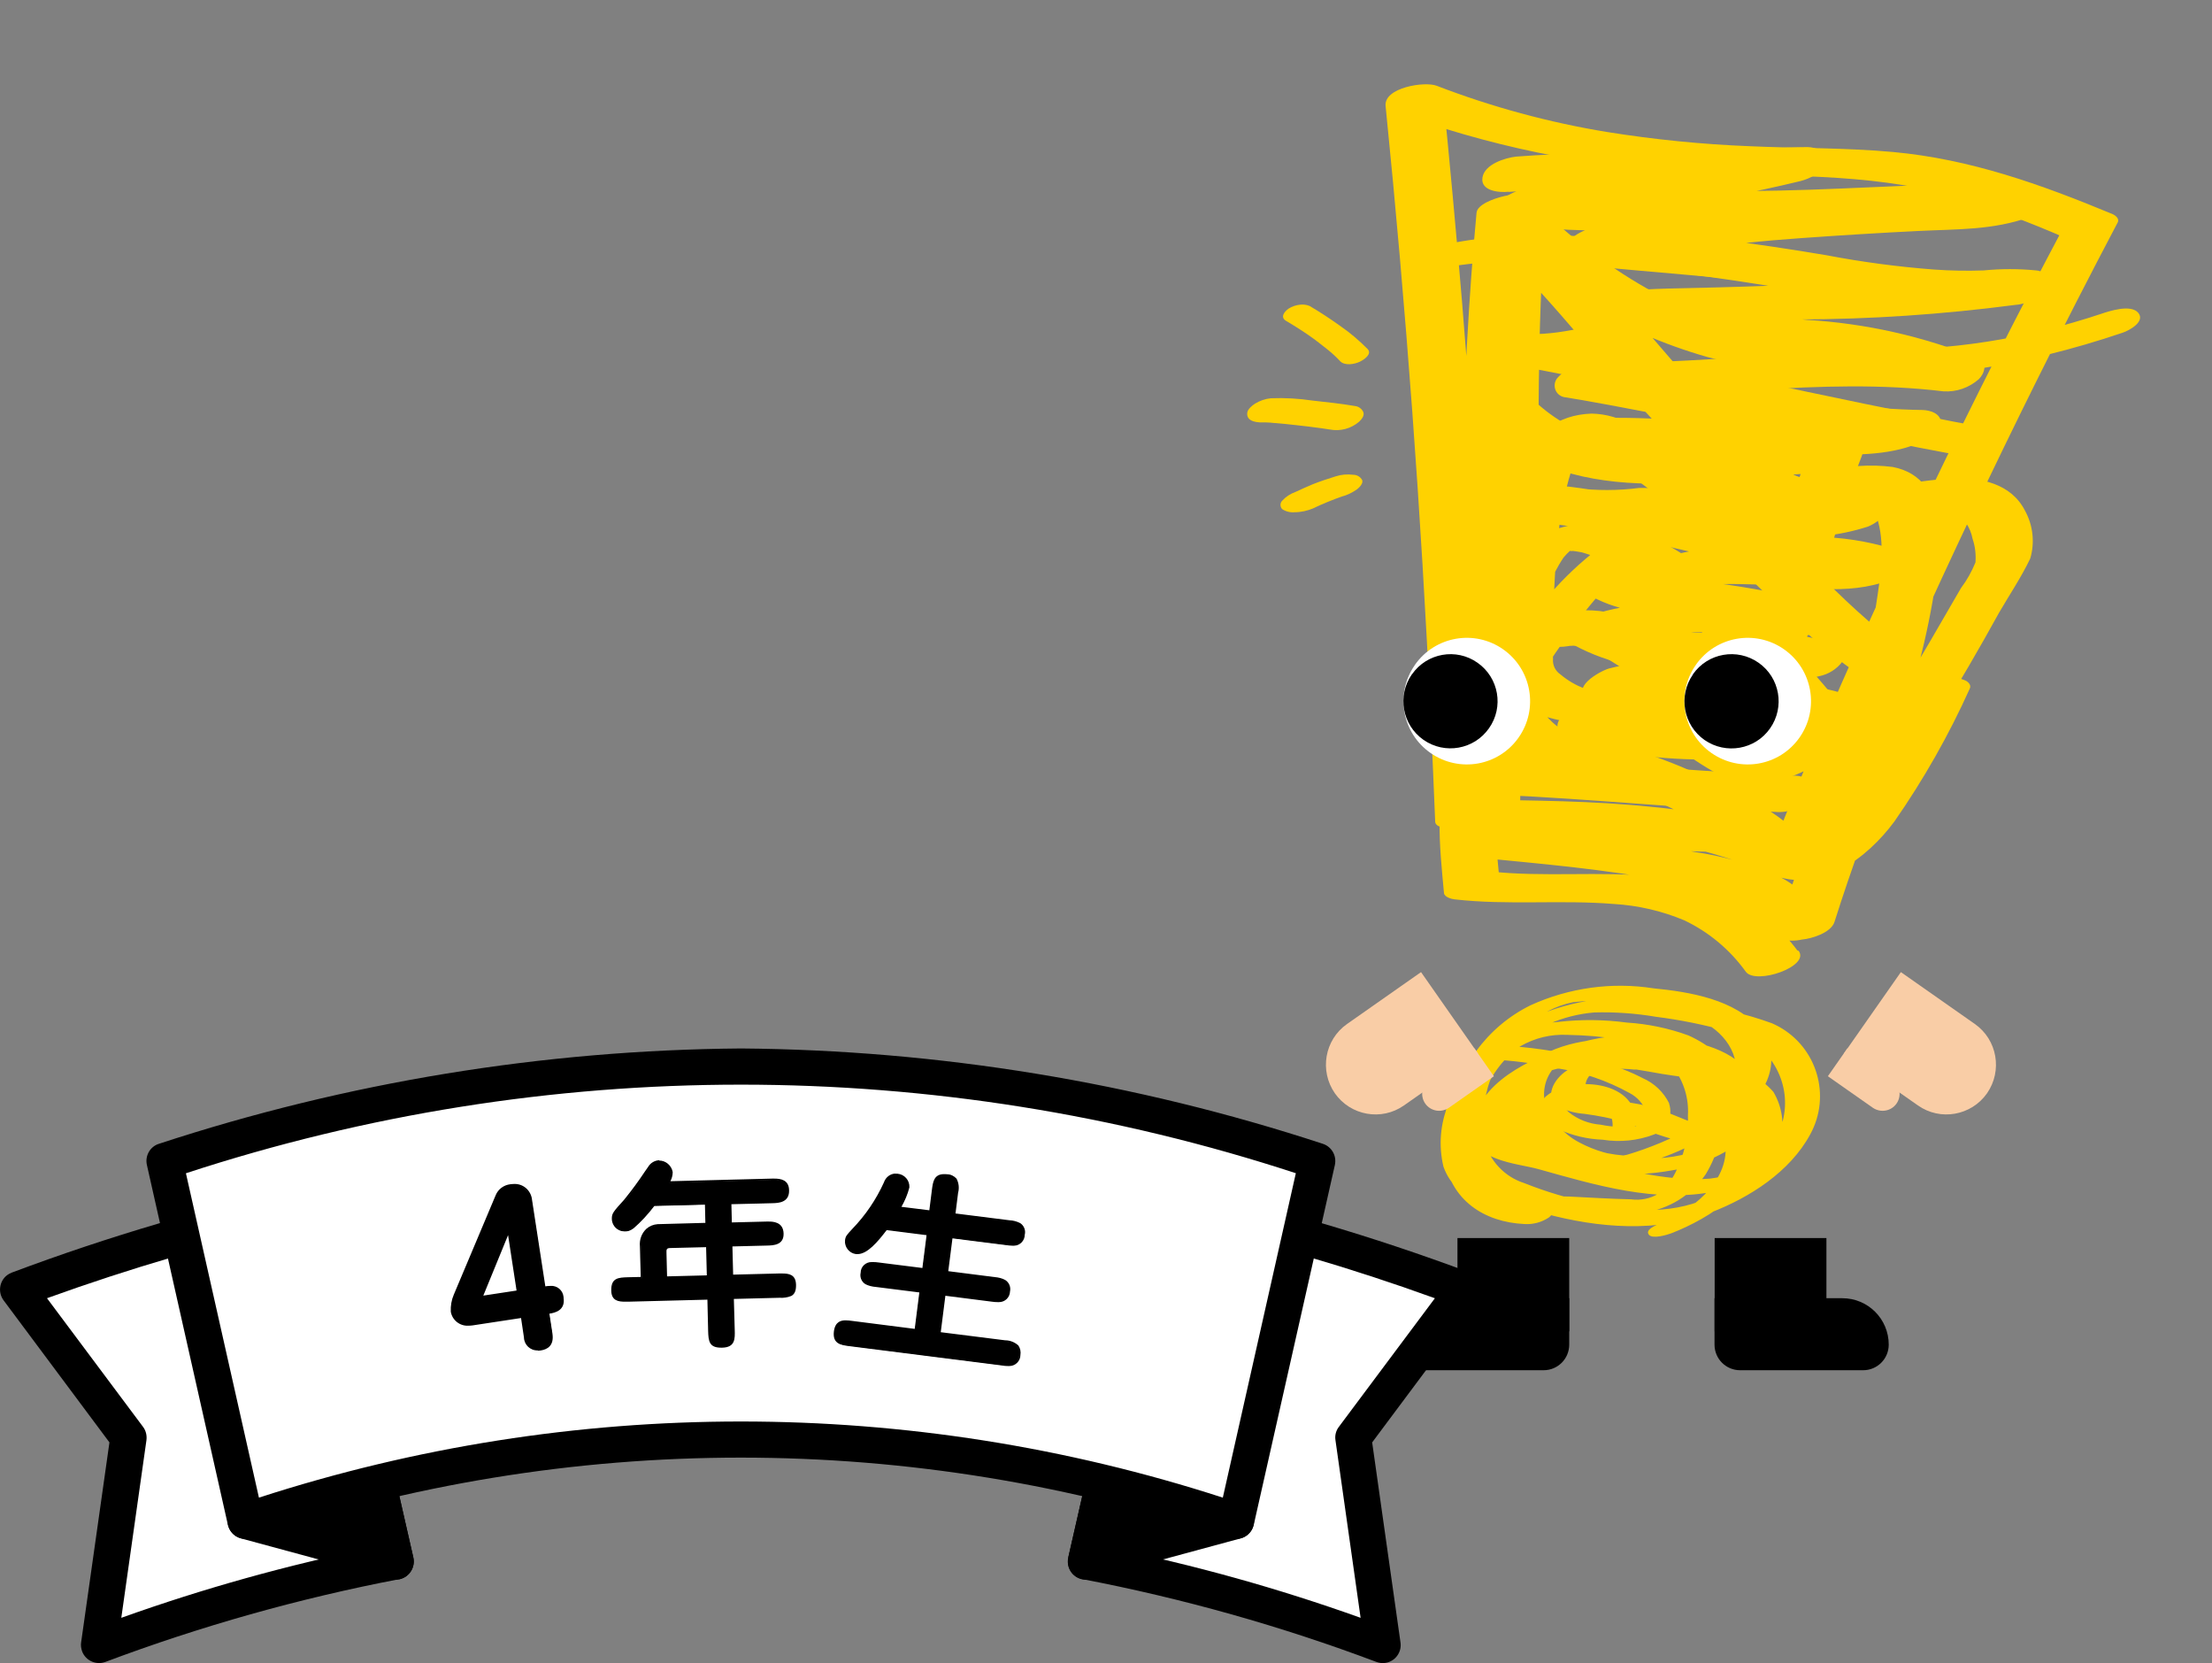 <?xml version="1.0" encoding="UTF-8"?>
<svg id="_レイヤー_2" data-name="レイヤー_2" xmlns="http://www.w3.org/2000/svg" viewBox="0 0 153 115">
  <rect x="0" y="0" width="153" height="115" fill="#808080" stroke="none"/>
  <defs>
    <style>
      .cls-1 {
        fill: none;
      }

      .cls-2 {
        fill: #f9cda6;
      }

      .cls-3 {
        fill: #ffd200;
      }

      .cls-4 {
        fill: #fff;
      }
    </style>
  </defs>
  <g id="_レイヤー_1-2" data-name="レイヤー_1">
    <g>
      <rect class="cls-1" x="0" width="153" height="115"/>
      <g>
        <g>
          <g>
            <path class="cls-3" d="M90.85,35.14c.66-.31,1.34-.59,2.03-.83l-.43.14.31-.1c.4-.1.77-.28,1.11-.52.14-.11.44-.4.35-.63-.12-.23-.36-.37-.62-.37-.41-.05-.82-.02-1.22.11-.53.17-1.07.34-1.59.55-.4.16-.79.35-1.19.53-.34.12-.65.32-.9.59-.17.16-.17.42-.02.59.25.17.56.25.87.22.44,0,.88-.1,1.29-.27h0Z"/>
            <path class="cls-3" d="M88.96,22.19c.69.41,1.37.84,2.02,1.32l.1.08s.14.1.09.06.07.06.08.07l.13.1c.16.12.31.25.47.37.3.24.58.5.84.78.32.34,1,.22,1.37.04.26-.12.87-.52.54-.87-.59-.6-1.24-1.15-1.94-1.63-.67-.48-1.36-.93-2.07-1.35-.21-.09-.45-.12-.68-.09-.28.03-.54.12-.78.27-.3.21-.6.6-.17.85h0Z"/>
            <path class="cls-3" d="M87.51,29.2c.19-.02-.5,0-.16.01h.21c.19,0,.39.02.58.04.51.04,1.02.09,1.53.15.27.03.53.06.79.09l.38.05c.09.01.32.04-.1-.01l.19.02c.35.05.7.09,1.05.15.73.14,1.48-.06,2.04-.55.16-.16.37-.4.28-.65-.1-.23-.32-.39-.56-.42-.98-.17-1.97-.27-2.95-.38-.95-.14-1.92-.2-2.89-.16-.39.04-.76.17-1.09.37-.19.12-.51.38-.54.63-.08.67.81.7,1.26.66h0Z"/>
          </g>
          <path class="cls-3" d="M104.33,13.27c3.14-.22,6.29-.24,9.43-.05,1.64.04,3.29-.02,4.93-.17,1.58-.23,3.17-.36,4.76-.41l.48-2.34c-3,.73-6.04,1.28-9.1,1.67-1.5.2-3.02.33-4.52.54-1.34.28-2.71.45-4.08.53-.96-.06-1.91.3-2.58,1-.33.32-.33.84-.02,1.16.15.15.35.24.57.25,2.86.45,5.77.59,8.66.4,2.85-.11,5.69-.14,8.54-.2,3.07-.06,6.15-.21,9.22-.34,1.4-.06,2.8-.15,4.2-.09,1.47.11,2.95.15,4.42.1l-.57-2.14c-.82.22-1.67.32-2.52.27-1.21.02-2.41.07-3.62.13-2.46.13-4.92.28-7.37.45-2.34.17-4.68.39-7.01.72-1.18.17-2.35.36-3.52.55-1,.29-2.03.44-3.07.44-1.04-.19-2.11.09-2.91.78-.39.26-.5.79-.24,1.19.15.22.39.37.66.38,2.35.53,4.82.5,7.21.8,2.52.32,5.04.7,7.54,1.12,2.51.42,4.99.88,7.53,1.06,1.24.09,2.49.14,3.73.13,1.08-.12,2.16-.16,3.24-.13l1.51-2.39c-4.63.62-9.29.94-13.96.97-2.32.06-4.64.16-6.96.22-1.15.03-2.3.05-3.45.08-.64.02-1.27.04-1.9.08-.29.01-.58.02-.86.05-.14.01-.82-.02-.34.08l-2.49,2.35c4.16.76,8.3,1.68,12.52,2.04,3.82.21,7.59,1,11.18,2.35l2.41-2.27c-8.54-1.04-17.07.61-25.62.44-.96-.06-1.91.3-2.58,1-.33.32-.33.84-.02,1.16.15.15.35.24.57.25,7.66,1.27,15.26,3.25,23.06,3.38l-.05-2.16c-.27.12-.55.2-.84.23-.46.05-.92.08-1.38.08-1.1,0-2.19-.02-3.29.06-2.65.16-5.3.17-7.95.03-2.02-.08-4.06-.21-6.08-.21-1.93,0-4.49.22-5.66,2-.24.33-.18.79.15,1.03.05.03.1.06.15.09,3.4,1.3,7.04.72,10.5,1.63,3.6.95,6.89,2.67,10.63,3.13l-.05-2.16c.35-.05.34-.06-.02-.01-.19.03-.39.04-.58.03-.39.01-.77.02-1.16.02-.79,0-1.59-.03-2.38-.09-1.69-.11-3.37-.32-5.05-.5-1.64-.22-3.29-.32-4.95-.32-1.47.19-2.95.19-4.41.01l-2.03,2.41c3.75.47,7.42,1.42,11.1,2.25,1.79.41,3.59.83,5.41,1.08,1.57.22,3.3.15,4.79.75l1.33-2.15c-1.18.24-2.4.26-3.59.06-1.4-.13-2.79-.2-4.2-.21-1.65-.04-3.3.02-4.95.19-1.54.34-3.09.55-4.66.64-.89-.04-1.77.26-2.45.84-.47.45-.56,1.05.04,1.43,1.89,1.2,4.24,1.41,6.41,1.66,2.51.29,4.98.84,7.48,1.24l2.03-2.41c-2.74-.28-5.49-.35-8.24-.21-1.27.09-2.52.34-3.78.48-1.35.12-2.69.41-3.97.86-.76.28-1.84,1.31-.79,1.96,2.36,1.27,5.04,1.82,7.71,1.6,2.38-.05,5.02-.43,7.3.46l1.33-2.15c-2.26.48-4.57.76-6.88.83-1.09.1-2.17.32-3.26.38-1.29,0-2.58.16-3.83.49-.67.21-2.75,1.38-1.33,2.15,2.55,1.37,5.64,1.1,8.44,1.1,2.86,0,6.09.26,8.62,1.68l.79-1.96c-.4.11-.82.15-1.23.12-.84.03-1.67.09-2.5.2-1.46.27-2.93.45-4.41.54-1.55-.02-3.1-.12-4.64-.3-1.47-.24-2.95-.41-4.43-.5l-.48,2.34-.33.07c.79-.11,2.5-.65,2.32-1.77-.06-.32-.19-.61-.39-.86-.86-1.21-4.83.21-3.81,1.65.06.09.09.2.08.31l2.31-1.75c-.26.04-.53.09-.78.15-.59.13-1.66.63-1.77,1.35-.1.69.71,1.01,1.28,1,1.6.1,3.19.27,4.77.53,1.83.21,3.66.28,5.5.23,1.71-.09,3.39-.47,5.1-.65,1.75-.18,3.41-.09,5.07-.81.68-.29,1.91-1.33.79-1.96-2.79-1.58-6.25-1.94-9.41-2.07-2.45-.1-5.39.49-7.64-.72l-1.33,2.15c1.03-.21,2.07-.31,3.12-.3,1.17-.11,2.33-.31,3.5-.4,2.47-.09,4.93-.42,7.34-.99.65-.13,1.23-.49,1.63-1.03.24-.33.17-.79-.16-1.04-.04-.03-.09-.06-.14-.08-2.53-.84-5.21-1.15-7.86-.9-2.48.08-4.96.18-7.14-1.17l-.79,1.96c.82-.21,1.66-.33,2.51-.36,1.13-.15,2.25-.35,3.39-.42,2.29-.07,4.58.02,6.86.27.97.07,1.91-.3,2.58-1,.33-.32.33-.84.02-1.16-.15-.15-.35-.24-.57-.25-2.55-.4-5.07-.97-7.64-1.28-1.86-.22-3.86-.32-5.49-1.35l-2.41,2.27c1.81-.05,3.61-.26,5.38-.64,1.63-.17,3.26-.23,4.9-.18,3.08.03,6.27.82,9.29-.11.65-.14,1.23-.5,1.63-1.03.24-.33.17-.79-.16-1.04-.04-.03-.09-.06-.14-.08-1.71-.58-3.49-.92-5.29-1-1.91-.26-3.8-.63-5.67-1.11-3.99-.9-7.96-1.87-12.02-2.38-.97-.08-1.92.29-2.58,1-.47.61-.24,1.23.55,1.41,1.84.27,3.71.31,5.56.1,1.81,0,3.61.14,5.4.4,1.85.2,3.7.42,5.56.49,2.09.23,4.2,0,6.19-.64.5-.21,1.26-.69,1.23-1.32-.03-.65-.76-.78-1.28-.84-3.38-.41-6.44-2.15-9.71-3.01-1.63-.38-3.29-.6-4.96-.65-1.62.01-3.23-.22-4.78-.7l.3,1.12c-.12.13-.26.23-.42.3-.34.23.14.02-.22.07.17-.02.33-.04.49-.05.1,0,.46-.02.19-.01.62-.01,1.24.03,1.86.06,2.51.09,5.02.2,7.53.25,2.32.04,4.79-.2,6.92-.19,2.25.01,4.57.04,6.66-.93.5-.23,1.26-.67,1.23-1.32-.03-.61-.76-.83-1.28-.84-7.5-.12-14.78-2.03-22.14-3.26l-2.03,2.41c8.55.17,17.09-1.47,25.62-.44.9.06,1.78-.25,2.45-.84.4-.39.64-1.15-.04-1.43-3.78-1.53-7.78-2.43-11.85-2.67-4.24-.42-8.45-1.09-12.61-2-1.04-.2-2.11.09-2.91.78-.62.6-.47,1.38.42,1.57,1.23.13,2.47.11,3.7-.07,1.09-.04,2.18-.05,3.28-.08,2.49-.06,4.99-.17,7.48-.23,5.02-.01,10.03-.35,15-1,.86-.05,1.65-.47,2.19-1.13.24-.39.11-.91-.29-1.14-.12-.07-.25-.11-.39-.12-1.21-.12-2.44-.12-3.65,0-1.14.04-2.27.02-3.41-.06-2.5-.19-4.99-.52-7.45-.99-2.53-.43-5.07-.8-7.61-1.13-1.22-.16-2.44-.34-3.66-.42-1.17-.03-2.33-.16-3.48-.37l-2.49,2.35c2.55.38,5.2-.41,7.72-.78,2.61-.39,5.22-.66,7.84-.84,2.69-.19,5.38-.36,8.08-.49,2.62-.13,5.1-.05,7.62-.95.51-.18,1.4-.8,1.22-1.47-.19-.71-1.24-.7-1.8-.66-1.28.08-2.57-.13-3.85-.16-1.41-.04-2.83.06-4.24.12-2.9.12-5.8.27-8.7.33-2.82.05-5.62.06-8.44.19-2.61.21-5.24.12-7.83-.27l-2.03,2.41c1.62-.04,3.23-.21,4.81-.52,1.6-.24,3.22-.37,4.82-.58,3.44-.44,6.85-1.07,10.22-1.89.59-.15,1.66-.62,1.77-1.35.1-.7-.71-.99-1.28-1-1.77.01-3.54.14-5.3.39-1.57.17-3.15.23-4.73.18-3.38-.2-6.76-.17-10.14.09-.77.09-2.18.53-2.32,1.45-.15.94,1.18,1.05,1.8.98h.02Z"/>
          <g>
            <path class="cls-3" d="M124.32,65.72c-2.4-3.21-5.94-4.72-9.85-5.11-3.82-.39-7.68.07-11.5-.36l.73.43c-.25-2.73-.64-5.62.18-8.29,1.05-2.94,2.54-5.7,4.4-8.21,1.61-2.48,3.63-4.66,5.99-6.45.89-.64,1.86-1.17,2.88-1.58.97-.38,1.97-.65,2.99-.81,1.74-.27,3.44-.45,5.16-.83.31-.07.62-.13.93-.2-.74.17.35-.07.57-.1.29-.05.57-.08.86-.11-.87.11.89.08.15,0,.19.02.85.18.45.04.11.04.22.07.33.11.06.02.12.05.18.08.2.09-.18-.13.02,0,.41.26.73.65.9,1.11.72,1.73.45,3.85.19,5.65-1.16,8.06-4.51,15.49-6.94,23.2l2.25-1.22c.95-.09.67.12.2-.42-.22-.26-.41-.56-.63-.82-.6-.6-1.31-1.07-2.09-1.39-1.73-.74-3.54-1.25-5.4-1.52-4.25-.8-8.49-1.14-12.79-1.56l.73.43c-.32-5.07.67-10.19.98-15.24.33-5.39.18-10.79.25-16.18.04-3.58.16-7.16.42-10.73l-3.77,1.01c4.62,4.33,8.3,9.53,12.79,13.98,1.76,1.87,3.85,3.4,6.17,4.51,2,.83,4.19,1.07,6.32.69.92-.14,1.83-.35,2.75-.52.44-.08.89-.16,1.33-.22.22-.03.44-.06.65-.08-.4.04.28,0,.39-.01s.21,0,.31,0c.26,0-.24-.02.02,0,.19.02.38.04.57.07.25.05.5.13.73.25.69.44,1.17,1.14,1.32,1.94.18.52.24,1.08.2,1.63-.26.63-.59,1.23-1,1.77-.69,1.19-1.38,2.38-2.07,3.57-1.47,2.51-2.96,5.01-4.49,7.48-1.14,1.84-2.28,3.7-3.58,5.42-.37.51-.77.99-1.22,1.43-.15.14-.31.27-.48.39.04-.38,1.39-.2,1.62-.3-.12.06-.42-.29-.58-.45-.28-.28-.54-.6-.81-.89-.92-.82-1.96-1.51-3.08-2.03-1.51-.84-3.06-1.59-4.66-2.26-1.67-.69-3.38-1.27-5.12-1.73-1.1-.29-2.52-.35-3.45-1.06-.49-.38-.9-.83-1.23-1.35-.29-.73-.37-1.53-.23-2.3.02-1.21.12-2.41.3-3.61.15-1.58.7-3.1,1.59-4.42.1-.12.21-.24.32-.36-.21.22.03,0,.11-.09.05-.04.11-.08.16-.12-.17.13-.2.04-.12.08.04.02.64-.27.02-.02.42-.16-.5.13-.07.02s-.52.08-.07.02c.37-.05-.38-.08-.02,0,.17.04.51.03.11-.01.27.03.54.07.81.12.25.05,0,0-.04-.01.07.02.14.04.21.06.18.06.35.11.53.17.62.23,1.22.51,1.8.83,2.65,1.61,5.07,3.59,7.18,5.86,1.75,1.76,3.39,3.61,4.93,5.55.17.21.33.42.49.64l.03-.69c-.41.54-.88,1.04-1.4,1.48-.5.43-.09-.02-.04.07l.15-.02-.19.03c-.02-.07.35.04.09-.02-.82-.19-1.59-.54-2.26-1.05-.73-.52-1.4-1.11-2.18-1.55-1.12-.61-2.36-.98-3.63-1.1-2.47-.3-5.1-.09-7.13-1.8-.36-.24-.56-.65-.52-1.08-.02-.38,0-.77,0-1.16,0-.83.01-1.67.04-2.5.04-1.42.12-2.84.27-4.26.14-2.02.56-4.02,1.23-5.93.19-.54.48-1.05.86-1.48.2-.24-.13.05.05-.05.21-.11-.36.18,0,0-.21.11-.43.2-.65.26.02,0-.58.11-.29.06.05,0-.48.04-.29.03s-.42.01-.14,0c.1,0-.19-.11.08.04.21.12.45.2.67.3.61.28,1.21.59,1.79.93,1.13.66,2.22,1.4,3.26,2.2,2.07,1.62,4.05,3.36,5.93,5.21,3.72,3.57,7.53,7.83,12.53,9.54l-.37-.58c-1.26,2.73-2.71,5.36-4.35,7.88-.51.77-1.08,1.5-1.7,2.18-.16.19-.34.36-.54.5-.11.09-.22.17-.33.25.12-.09.21-.09-.08.04-.24.11.46-.19.06-.03-.25.09.57-.16.14-.05.64-.16.46-.09.31-.07-.27.04.3-.02.28-.02-.4.02.11.02.01,0-.13-.01-.4-.11.01.02-.09-.02-.18-.05-.27-.08-.51-.23-1.03-.45-1.55-.66-3.27-1.25-6.69-2.03-10.18-2.34-4.04-.42-8.1-.43-12.15-.5l1.16.45c-.51-11.63-1.12-23.24-2.08-34.84-.41-4.89-.86-9.77-1.35-14.65l-3.53,1.39c6.59,2.45,13.52,3.89,20.54,4.25,6.11.39,12.33-.02,18.28,1.67,2.7.83,5.34,1.81,7.92,2.95l-.37-.58c-6.2,11.69-11.98,23.64-17.19,35.81-.9,2.11-1.79,4.23-2.6,6.38l2.74-1.26c-7.52.38-14.98-.54-22.47-1.04l.73.43c.2-4.54.54-9.08.77-13.62.29-5.9.37-11.81.67-17.71.18-3.6.43-7.19.76-10.77l-3.77,1.01c4.34,4.51,9.8,7.8,15.81,9.52,5.95,1.58,12.16,1.89,18.23.91,3.57-.55,7.09-1.42,10.51-2.58.46-.15,1.6-.77,1.09-1.38s-2-.12-2.56.07c-10.28,3.42-21.77,3.63-31.44-1.76-2.95-1.68-5.65-3.78-8-6.23-.44-.45-1.54-.24-2.05-.1-.47.12-1.67.51-1.72,1.11-1.1,11.74-1.1,23.54-1.82,35.3-.15,2.43-.3,4.86-.41,7.29-.01.27.58.42.73.43,7.77.52,15.53,1.48,23.33,1.09.82-.04,2.39-.34,2.74-1.26,1.65-4.39,3.57-8.69,5.5-12.96,2.77-6.14,5.66-12.23,8.66-18.26,1.83-3.68,3.7-7.33,5.62-10.97.14-.27-.18-.5-.37-.58-4.94-2.05-9.82-3.8-15.18-4.29-3.3-.3-6.62-.25-9.92-.4-3.3-.13-6.58-.46-9.84-.98-4.03-.66-7.98-1.73-11.8-3.2-.82-.32-3.66.12-3.53,1.4,1.42,14.06,2.46,28.15,3.12,42.27.11,2.41.21,4.81.31,7.22.02.44.9.45,1.16.45,3.82.06,7.65.07,11.45.47,3.66.39,7.25,1.3,10.64,2.72,3.34,1.38,6.61-1.08,8.51-3.65,2.02-2.9,3.77-5.98,5.22-9.2.13-.26-.16-.51-.37-.58-4.96-1.7-8.71-6.08-12.4-9.6-2.12-2.09-4.39-4.02-6.8-5.76-1.19-.83-2.44-1.58-3.73-2.24-.87-.52-1.85-.81-2.86-.83-4.81.17-5.75,5.18-6.21,9.03-.18,1.53-.28,3.06-.33,4.6-.03.87-.05,1.73-.06,2.59,0,.78-.28,2.19.25,2.79,2.04,2.32,5.33,2.43,8.16,2.68,1.43.04,2.83.48,4.02,1.29.89.73,1.85,1.37,2.86,1.92,3.38,1.64,7.23-.16,9.34-2.95.19-.19.2-.49.03-.69-1.33-1.77-2.77-3.45-4.31-5.04-2.26-2.52-4.82-4.74-7.64-6.62-2.93-1.84-6.31-2.83-9.59-1.18-3.64,1.83-4.1,6.4-4.23,10.02-.03.68-.03,1.37-.02,2.05.12.84.56,1.61,1.22,2.15.87.82,1.98,1.36,3.17,1.52,3.63.83,7.13,2.14,10.4,3.92,1.23.55,2.37,1.3,3.36,2.21.47.64,1.09,1.16,1.8,1.53,1.53.39,3.16.06,4.43-.89,1.05-.78,1.96-1.74,2.69-2.84,3.18-4.62,6.13-9.39,8.83-14.3.72-1.24,1.55-2.47,2.17-3.77.33-1.11.19-2.31-.37-3.32-.96-1.87-3.06-2.29-5.01-2.24-2.07.18-4.14.49-6.17.93-.2.03-.39.05-.59.08-.35.04,0,0,.07,0l-.34.02h-.26c-.28,0,.54.08-.08,0-.33-.05-.66-.08-.97-.16-1.12-.29-2.19-.77-3.16-1.42-2.38-1.67-4.54-3.64-6.4-5.88-2.25-2.51-4.39-5.13-6.66-7.63-1.19-1.3-2.42-2.57-3.7-3.78-.47-.44-1.51-.24-2.05-.1-.46.12-1.68.51-1.72,1.11-.44,6.04-.46,12.1-.47,18.16,0,2.64,0,5.28-.14,7.91-.15,2.89-.45,5.78-.72,8.66-.31,2.62-.42,5.26-.33,7.9.02.28.55.41.73.43,4.44.44,8.82.79,13.21,1.65,1.84.24,3.62.85,5.22,1.8.54.49,1.04,1.03,1.48,1.61.74.6,1.71.83,2.64.62.68-.06,2.01-.47,2.25-1.22,2.33-7.38,5.44-14.48,6.78-22.15.53-3.06,1.44-8.51-2.76-9.31-1.57-.2-3.16-.08-4.68.33-.4.08-.79.17-1.19.26l-.52.11c-.68.15.31-.05-.2.04-.75.14-1.5.24-2.26.32-6.15.64-11.78,3.76-15.59,8.63-1.29,1.62-2.45,3.32-3.48,5.11-.98,1.57-1.83,3.21-2.56,4.91-1.25,3.11-.85,6.51-.55,9.76.03.28.54.41.73.43,3.67.42,7.35.02,11.02.32,1.68.1,3.32.48,4.87,1.13,1.7.81,3.16,2.03,4.26,3.56.69.92,4.46-.37,3.65-1.45h0Z"/>
            <path class="cls-3" d="M124.24,53.64c-6.35-.22-12.67-.9-19.02-1.17l1.24,1.05c.91-3.41.48-7.18.26-10.65-.42-4.83-.55-9.68-.4-14.53l-3.77,1.01c6.68,6.29,16.01,3.52,24.16,3.32l-1.61-1.36c-1.3,3.36-2.41,6.79-3.32,10.28-.76,2.84-1.43,5.72-2.31,8.53l3.13-1.38c-2.66-.92-4.82-2.81-7.08-4.41s-4.58-2.52-7.38-1.97c-.68.13-1.86.81-1.65,1.66.22.91,1.63.74,2.26.61-.22.04-.21.05.03.02-.19,0-.17,0,.05,0,.16,0,.31.01.46.06.44.11.86.27,1.25.48,1,.55,1.95,1.17,2.84,1.87,2.08,1.68,4.4,3.04,6.88,4.03,1.24.36,2.56-.22,3.13-1.38,1.89-6.04,3.05-12.26,5.38-18.16.45-1.14-.73-1.38-1.62-1.36-6.88.17-15.34,2.87-21.01-2.46-.6-.46-1.39-.58-2.11-.33-.57.16-1.62.63-1.66,1.34-.16,4.87-.03,9.74.38,14.59.23,3.46.67,7.2-.24,10.59-.18.69.74,1.02,1.24,1.05,6.35.27,12.67.95,19.02,1.17.99.1,1.97-.33,2.56-1.13.43-.81-.37-1.34-1.12-1.37h0Z"/>
            <path class="cls-3" d="M99.38,18.6c2.82-.55,5.7-.68,8.55-.39,3.39.33,6.77.62,10.16.92s6.74.77,10.11,1.26c1.56.23,3.11.39,4.66.66,1.62.34,3.3.29,4.89-.16l-.9-1.36c-.88.14-1.79.07-2.64-.2-1.42-.18-2.85-.21-4.28-.1-2.95.29-5.88.79-8.76,1.49-2.82.57-5.71.74-8.54,1.27-2.59.48-5.19,1.39-7.86,1.03-.95-.1-1.91.15-2.68.72-.6.49-.47.94.29,1.08,10.83,1.92,21.52,4.49,32.33,6.51.95.11,1.91-.14,2.68-.72.61-.49.46-.94-.29-1.08-10.81-2.02-21.5-4.59-32.33-6.51l-2.39,1.8c3.05.41,6.02-.33,8.98-.96,3.03-.65,6.16-.79,9.2-1.39,3-.77,6.07-1.25,9.16-1.44,1.3.06,2.59.19,3.88.4,1.58.15,3.18-.08,4.66-.68.38-.15,1.45-.63,1.14-1.2s-1.61-.29-2.04-.16c-1.13.36-2.62-.25-3.76-.4-1.57-.2-3.13-.39-4.69-.63-3.37-.53-6.74-.86-10.14-1.15-3.29-.28-6.57-.66-9.86-.89-2.98-.21-5.97-.02-8.9.57-.6.12-2.03.4-2.19,1.16s1.19.66,1.57.58h0Z"/>
          </g>
          <g>
            <path class="cls-3" d="M106.94,83.53c-2.34.01-4.33-1.7-4.67-4.02-.5-2.55.33-5.19,2.22-6.98,1.59-1.46,3.63-2.34,5.78-2.52,1.43-.04,2.86.06,4.27.3,1.66.21,3.3.54,4.92.99,1.47.33,2.73,1.29,3.43,2.63.57,1.09.73,2.34.43,3.54-.62,2.33-2.69,4.09-4.75,5.16-2.64,1.37-5.58,1.2-8.42.58-1.61-.32-3.19-.79-4.72-1.4-1.35-.43-2.38-1.52-2.75-2.89-.46-2.94.62-5.92,2.87-7.88.89-.89,2.03-1.49,3.26-1.74.85-.1,1.71-.12,2.57-.07,2.31-.03,4.6.51,6.66,1.56,1.7,1.01,2.66,2.9,1.6,4.75-.98,1.71-3.05,2.75-4.8,3.49-.75.31-1.52.59-2.3.82-.11.03-.49.08-.16.05.21-.02-.03,0-.08,0-.37-.03-.74-.08-1.1-.15-1.85-.33-3.57-1.13-5.02-2.33-.56-.41-.87-1.07-.84-1.76.16-.86,1.14-1.4,1.9-1.63,2.45-.76,5.26-.2,7.72.23,1.84.32,4.76.38,5.61,2.42.57,1.37.36,3.51-.95,4.4-.1.07-.2.13-.31.18.03-.01-.33.11-.2.08-.27.08-.56.13-.84.16-.83.07-1.66.06-2.48-.04-3.08-.3-5.99-1.32-8.99-2-.84-.07-1.64-.42-2.26-.99-.69-.87-.02-2.27.55-3.02,1.5-1.59,3.51-2.6,5.67-2.86,1.62-.12,3.24.06,4.79.53,1.53.44,3.53,1.34,3.49,3.23-.01.54-.18,1.07-.47,1.53-.08.1-.16.19-.25.28,0,0,.4-.14.4-.12-.26-.02-.51-.07-.76-.13-1.26-.34-2.41-.98-3.66-1.34s-2.55-.4-3.8-.74c-.37-.1-.81-.25-.84-.7,0-.41.22-.79.58-.98.91-.24,1.86-.3,2.79-.19,1.41-.04,2.82.11,4.18.47,1.24.35,3.21.83,2.7,2.54-.56,1.36-1.72,2.39-3.15,2.79-1.32.36-2.71.43-4.06.23-1.21-.08-2.39-.42-3.46-.99-1.15-.6-2.01-1.63-2.4-2.86-.19-1.1.29-2.2,1.22-2.81,1.34-.84,3.46-.52,4.96-.42.99-.04,1.97.29,2.73.93.71.94,1.07,2.1,1,3.27.06,1.37-.24,2.73-.86,3.96-.29.58-.7,1.09-1.21,1.49-.56.33-1.22.46-1.87.37-1.41-.03-2.84-.12-4.25-.19-1.53,0-3.05-.26-4.51-.75-2.6-1.03-2.25-4.32-1.36-6.45.49-1.29,1.35-2.41,2.48-3.2.99-.57,2.11-.84,3.25-.78,1.2.02,2.4.12,3.58.3,1.2.1,2.37.45,3.44,1.01,2.23,1.37,3.67,3.71,3.91,6.32.21,2.59-2.45,4.61-4.6,5.45-.23.09-.98.39-.7.74.26.32,1.28,0,1.55-.1,2.65-1.03,6.21-3.24,6.16-6.49-.19-3.13-2.11-5.9-4.97-7.19-1.37-.5-2.81-.8-4.26-.89-1.56-.21-3.15-.23-4.72-.05-3.41.27-6.36,2.46-7.61,5.64-.58,1.38-.71,2.91-.36,4.37.46,1.32,1.6,2.3,2.97,2.55,1.8.44,3.65.65,5.51.63,1.79.18,3.59.18,5.37,0,1.74-.24,3.29-1.2,4.29-2.65.82-1.35,1.23-2.9,1.18-4.48.12-1.39-.34-2.76-1.26-3.8-1.03-.73-2.28-1.09-3.54-1.04-2.57-.15-5.32-.18-7.65,1.06-1.22.56-2.08,1.69-2.3,3.01-.17,1.46.94,2.73,2.03,3.54,2.47,1.85,6.34,1.97,9.25,1.43,1.8-.28,3.49-1.02,4.93-2.14,1.06-.89,2.51-2.6,1.38-3.98-.59-.56-1.32-.94-2.12-1.1-.9-.3-1.82-.52-2.76-.66-1.43-.15-2.88-.18-4.32-.08-1.53-.03-3.04.33-4.4,1.05-.91.57-1.72,1.94-.47,2.6.53.23,1.09.37,1.66.41.97.13,1.93.32,2.88.59,1.39.6,2.82,1.08,4.28,1.45,1.45.26,2.94-.21,3.99-1.26.75-.92.92-2.19.43-3.27-1.05-1.98-3.88-2.53-5.89-2.81-2.27-.33-4.58-.13-6.75.6-2.56.84-6.45,2.54-6.66,5.72-.14,2.23,3,2.38,4.53,2.8,3.9,1.09,8.16,2.38,12.23,1.54,1.92-.4,4.05-1.36,4.51-3.47.31-1.16.13-2.39-.48-3.41-.87-.99-2.08-1.62-3.39-1.78-2.95-.72-5.98-1.05-9.02-.99-1.76.05-3.49.47-5.08,1.23-.91.47-2.09,1.24-2.2,2.37-.2,2.02,2.82,3.27,4.3,3.84,1.9.84,4.02.98,6.02.42,2.57-.71,4.98-1.9,7.1-3.52,1.8-1.48,3-3.83,1.33-5.91-1.66-2.06-4.9-2.58-7.36-2.82-2.88-.45-5.83-.04-8.49,1.17-3.03,1.49-5.14,4.39-5.61,7.74-.19,1.73.06,3.48,1.49,4.62,1.54,1.01,3.26,1.7,5.07,2.04,3.75,1.01,7.83,1.35,11.52-.07,2.68-1.03,5.47-2.81,6.87-5.4,1.46-2.66.48-6-2.19-7.46-.15-.08-.3-.15-.45-.22-1.84-.67-3.75-1.11-5.69-1.32-1.77-.32-3.57-.46-5.37-.42-3.05.17-5.99,1.24-8.43,3.09-2.47,1.86-3.7,4.95-3.19,8,.47,2.88,2.76,4.4,5.55,4.53.6.04,1.19-.12,1.69-.45.34-.26.35-.57-.16-.59l-.02-.02Z"/>
            <path class="cls-3" d="M103.76,73.3c1.33.09,2.65.28,3.94.57,1.76.27,3.45.85,5.01,1.71.54.28.95.75,1.17,1.31.09.25.07.53-.05.77-.09.15-.25.18-.47.21-.88.11-1.78.08-2.65-.1-.81-.06-1.58-.36-2.21-.87-.17-.16-.52-.53-.29-.77.24-.26,1.01-.2,1.37-.16,1.07.12,2.03.78,1.96,1.95-.04.68,1.57.38,1.6-.19.17-2.93-4.1-3.36-5.99-2.09-1.23.83-.29,1.94.68,2.46.95.43,1.97.67,3.02.71,1.19.19,2.42.07,3.55-.36.88-.3,1.34-1.25,1.05-2.13,0,0,0-.02,0-.03-.38-.77-1.02-1.38-1.81-1.73-.97-.5-2-.89-3.07-1.16-2.02-.57-4.09-.93-6.19-1.07-.4-.04-.8.13-1.05.45-.18.33.16.49.44.5h0Z"/>
          </g>
          <g>
            <g>
              <path class="cls-4" d="M97.87,45.97c1.39-1.98,4.12-2.46,6.1-1.07,1.98,1.39,2.46,4.12,1.07,6.1-1.39,1.98-4.11,2.45-6.09,1.07-1.98-1.38-2.47-4.1-1.09-6.08,0,0,0-.01.01-.02Z"/>
              <path d="M97.67,46.62c1.03-1.47,3.06-1.83,4.53-.79,1.47,1.03,1.83,3.06.79,4.53-1.03,1.47-3.06,1.83-4.53.8-1.47-1.03-1.83-3.05-.81-4.52,0,0,0,0,.01-.01Z"/>
            </g>
            <g>
              <path class="cls-4" d="M117.3,45.97c1.39-1.98,4.12-2.46,6.1-1.07,1.98,1.39,2.46,4.12,1.07,6.1-1.39,1.98-4.11,2.45-6.09,1.07-1.98-1.38-2.47-4.1-1.09-6.08,0,0,0-.01.01-.02Z"/>
              <path d="M117.1,46.62c1.03-1.47,3.06-1.83,4.54-.79,1.47,1.03,1.83,3.06.79,4.54-1.03,1.47-3.06,1.82-4.53.8-1.47-1.03-1.83-3.05-.81-4.52,0,0,0,0,.01-.01Z"/>
            </g>
          </g>
          <g>
            <rect x="100.81" y="85.61" width="7.73" height="6.45"/>
            <path d="M99.7,89.77h8.84v3.21c0,.98-.79,1.77-1.77,1.77h-8.52c-.98,0-1.77-.79-1.77-1.77h0c0-1.78,1.44-3.21,3.21-3.21h0Z"/>
          </g>
          <g>
            <rect x="118.6" y="85.61" width="7.73" height="6.45"/>
            <path d="M128.88,94.75h-8.52c-.98,0-1.77-.79-1.77-1.77,0,0,0,0,0,0v-3.21h8.84c1.78,0,3.21,1.44,3.21,3.21h0c0,.98-.79,1.77-1.77,1.77Z"/>
          </g>
          <g>
            <path class="cls-2" d="M137.44,75.6h0c-1.09,1.55-3.23,1.93-4.78.84l-5.12-3.59,3.94-5.63,5.12,3.59c1.55,1.09,1.92,3.23.84,4.79"/>
            <path class="cls-2" d="M131.18,76.31h0c-.37.53-1.1.66-1.64.29l-3.11-2.18,1.35-1.93,3.11,2.18c.53.37.66,1.11.29,1.64"/>
          </g>
          <g>
            <path class="cls-2" d="M92.33,75.6h0c1.09,1.55,3.23,1.93,4.78.84l5.12-3.59-3.94-5.63-5.12,3.59c-1.55,1.09-1.92,3.23-.84,4.79"/>
            <path class="cls-2" d="M98.58,76.31h0c.37.53,1.1.66,1.64.29l3.11-2.18-1.35-1.93-3.11,2.18c-.53.37-.66,1.11-.29,1.64"/>
          </g>
        </g>
        <g>
          <path class="cls-4" d="M1.25,89.17l7.64,10.23-2.04,14.35c6.66-2.5,13.52-4.44,20.51-5.77l-5.66-24.83c-6.96,1.51-13.79,3.53-20.46,6.02Z"/>
          <path d="M21.71,81.9c.58,0,1.09.4,1.22.97l5.66,24.83c.15.67-.27,1.34-.94,1.5-.02,0-.03,0-.05,0-6.92,1.33-13.71,3.24-20.31,5.72-.65.24-1.37-.09-1.61-.73-.07-.2-.1-.41-.07-.61l1.96-13.84L.25,89.92c-.41-.55-.3-1.34.25-1.75.1-.07.2-.13.31-.17,6.72-2.52,13.62-4.55,20.63-6.07.09-.02.18-.03.26-.03ZM25.86,107l-5.1-22.36c-5.94,1.35-11.78,3.06-17.51,5.13l6.64,8.89c.2.26.28.6.24.92l-1.74,12.29c5.7-2.04,11.55-3.67,17.48-4.87h0Z"/>
          <path d="M21.71,83.14l5.66,24.83-10.38-2.81,4.72-22.02Z"/>
          <path d="M21.71,81.9c.58,0,1.09.4,1.22.97l5.66,24.83c.15.67-.27,1.34-.94,1.5-.2.05-.41.04-.6-.01l-10.38-2.81c-.64-.17-1.04-.82-.9-1.47l4.71-22.02c.12-.57.63-.98,1.21-.99h.01ZM25.69,106.22l-3.94-17.29-3.28,15.33,7.22,1.96Z"/>
          <path class="cls-4" d="M101.25,89.17l-7.64,10.23,2.04,14.35c-6.66-2.5-13.52-4.44-20.51-5.77l5.66-24.83c6.96,1.51,13.79,3.53,20.46,6.02Z"/>
          <path d="M80.79,81.9c.09,0,.18,0,.26.03,7.01,1.53,13.91,3.56,20.63,6.07.65.24.98.96.73,1.61-.04.11-.1.22-.17.31l-7.33,9.82,1.96,13.84c.1.68-.38,1.32-1.06,1.41-.21.03-.42,0-.61-.07-6.59-2.48-13.39-4.39-20.31-5.72-.68-.13-1.13-.78-1-1.46,0-.02,0-.03,0-.05l5.66-24.83c.13-.57.64-.97,1.22-.97ZM99.24,89.77c-5.72-2.07-11.57-3.79-17.51-5.13l-5.1,22.36c5.94,1.2,11.78,2.83,17.48,4.87l-1.74-12.29c-.05-.33.04-.66.24-.92l6.64-8.89Z"/>
          <path d="M80.79,83.14l-5.66,24.83,10.38-2.81-4.72-22.02Z"/>
          <path d="M80.79,81.9h0c.59,0,1.09.41,1.21.99l4.71,22.02c.14.65-.26,1.3-.9,1.47l-10.38,2.81c-.67.18-1.35-.21-1.53-.88-.05-.2-.06-.41-.01-.6l5.66-24.83c.13-.57.64-.97,1.22-.97ZM84.04,104.26l-3.28-15.33-3.94,17.29,7.22-1.96Z"/>
          <path class="cls-4" d="M91.11,80.28c-25.86-8.71-53.86-8.71-79.73,0l5.6,24.88c22.23-7.49,46.29-7.49,68.52,0l5.61-24.88Z"/>
          <path d="M51.25,72.5c13.67.11,27.25,2.33,40.24,6.59.62.2.98.83.84,1.47l-5.61,24.88c-.15.67-.82,1.1-1.49.94-.04,0-.07-.02-.11-.03-21.98-7.41-45.78-7.41-67.76,0-.66.21-1.36-.15-1.57-.81-.01-.03-.02-.07-.03-.11l-5.6-24.88c-.14-.63.22-1.27.84-1.46,12.99-4.26,26.57-6.48,40.24-6.59ZM89.64,81.13c-24.94-8.17-51.84-8.17-76.78,0l5.05,22.43c21.67-7.02,45-7.02,66.67,0l5.05-22.43Z"/>
          <path d="M38.15,92.2c.14.45-.12.93-.57,1.07-.05.02-.11.03-.16.03-.48.12-.97-.17-1.09-.65-.02-.06-.03-.13-.03-.2l-.21-1.4-3.4.52c-.62.17-1.26-.2-1.42-.82,0-.03-.01-.05-.02-.08-.02-.39.05-.79.21-1.15l2.89-6.86c.29-.64,1.05-.92,1.69-.63.38.17.65.52.72.93l.92,6.04c.37-.06,1.12-.17,1.26.71s-.61,1-.98,1.06l.22,1.43ZM33.34,89.66l2.46-.38-.63-4.11-1.83,4.49Z"/>
          <path d="M37.2,93.38c-.52.02-.95-.39-.96-.9,0,0,0,0,0,0l-.2-1.34-3.35.51c-.09.01-.18.02-.28.02-.6.04-1.13-.38-1.23-.97-.02-.4.05-.81.21-1.18l2.89-6.86c.17-.43.57-.72,1.02-.77.09-.01.18-.02.27-.02.64-.02,1.17.47,1.23,1.1l.92,5.98c.12-.02.23-.03.35-.03.46-.04.87.3.91.77,0,.01,0,.02,0,.04.14.89-.6,1.05-.98,1.11l.21,1.37c.13.85-.36,1.1-.79,1.17-.07.01-.15.02-.22.02ZM36.08,91s.05.02.06.05l.21,1.4c.1.67.52.82.85.82.07,0,.14,0,.21-.02.55-.08.78-.43.69-1.04l-.22-1.43s.02-.06.05-.07h0c.35-.05,1.06-.17.94-.99-.01-.4-.35-.72-.75-.7-.02,0-.03,0-.05,0-.13,0-.26.02-.39.04-.02,0-.03,0-.04-.01-.01,0-.02-.02-.02-.04l-.92-6.04c-.05-.57-.53-1.01-1.11-1-.09,0-.17,0-.26.02-.42.04-.78.31-.93.7l-2.89,6.86c-.15.35-.22.74-.2,1.12.09.53.57.91,1.11.87.09,0,.17,0,.26-.02l3.4-.52h.01ZM33.34,89.72s-.06-.03-.06-.06c0,0,0-.02,0-.02l1.83-4.49s.05-.04.08-.03c.02,0,.03.02.04.04l.63,4.11s-.02.06-.05.07h0l-2.46.38h0ZM35.15,85.39l-1.72,4.2,2.3-.35-.59-3.85Z"/>
          <path d="M50.57,84.59l2.45-.06c.38-.01,1.12-.03,1.14.77.02.74-.67.76-1.1.77l-2.45.06.05,2.07,3.2-.08c.58-.02,1.12-.03,1.14.71.02.82-.44.84-1.1.85l-3.2.08.06,2.2c.02.62.03,1.15-.81,1.17-.81.02-.89-.34-.91-1.12l-.06-2.2-5.51.15c-.59.02-1.12.03-1.14-.71-.02-.82.43-.84,1.1-.85l.95-.02-.06-2.18c-.11-.69.36-1.34,1.05-1.45.04,0,.08-.01.11-.01l3.36-.09-.04-1.37-3.58.09c-.43.59-.93,1.12-1.48,1.59-.15.11-.34.17-.53.17-.46,0-.84-.35-.85-.81,0,0,0,0,0,0,0-.34.07-.44.85-1.28.49-.55,1.31-1.78,1.65-2.27.15-.25.41-.42.7-.44.44,0,.82.31.9.75-.01.24-.08.48-.19.69l7.11-.19c.42-.01,1.12-.03,1.14.75.02.8-.68.81-1.1.83l-2.9.07.05,1.37ZM48.89,86.18l-2.52.07c-.35.01-.35.16-.34.43l.04,1.65,2.87-.07-.05-2.07Z"/>
          <path d="M45.59,80.25c.46,0,.86.34.94.8,0,.22-.06.44-.16.63l7.02-.18h.17c.43,0,1.01.08,1.02.81.02.85-.74.88-1.15.89l-2.84.07.03,1.26,2.39-.06h.15c.26,0,1.02,0,1.04.83.02.8-.71.82-1.15.83l-2.39.06.05,1.95,3.15-.08h.24c.45,0,.94.06.96.77.01.41-.09.65-.32.78-.26.11-.55.15-.83.13l-3.15.08.06,2.14c.02.62.03,1.21-.87,1.23h-.07c-.83,0-.88-.45-.9-1.18l-.05-2.14-5.46.14h-.24c-.45,0-.94-.06-.95-.77-.02-.88.5-.9,1.15-.92l.89-.02-.06-2.13c-.04-.45.12-.89.45-1.2.22-.19.49-.3.78-.32l3.3-.09-.03-1.26-3.5.09c-.43.57-.92,1.1-1.46,1.57h-.02c-.16.13-.36.2-.56.19h-.02c-.48,0-.88-.39-.88-.88,0-.36.08-.46.86-1.32.51-.63.99-1.28,1.44-1.96l.21-.3c.16-.27.44-.44.75-.46h.02ZM46.28,81.81s-.06-.03-.06-.06c0,0,0-.02,0-.03.11-.2.18-.43.19-.67-.08-.39-.42-.68-.83-.69h-.02c-.27.02-.52.18-.66.41l-.21.3c-.45.68-.93,1.34-1.45,1.98-.77.84-.84.93-.83,1.24,0,.42.35.76.77.76h.02c.18,0,.35-.05.49-.16h.01c.54-.48,1.03-1.01,1.46-1.58.01-.01.03-.02.04-.02l3.58-.09h0s.06.03.06.06l.04,1.37s-.02.06-.06.06h0l-3.36.09c-.26.01-.51.12-.7.29-.3.29-.45.7-.41,1.11l.06,2.18s-.02.06-.06.06h0l-.95.02c-.68.02-1.06.03-1.04.8.02.55.32.66.84.66h.24l5.52-.15s.03,0,.04.02c.01.01.02.03.02.04l.06,2.2c.02.78.1,1.09.85,1.07.78-.02.77-.48.75-1.11l-.06-2.2s.02-.06.06-.06h0l3.2-.08c.26.02.53-.02.78-.12.19-.11.27-.32.26-.68-.01-.55-.32-.66-.84-.66h-.24l-3.21.08s-.06-.02-.06-.06c0,0,0,0,0,0l-.05-2.07s.02-.06.06-.06h0l2.45-.06c.56-.02,1.06-.08,1.04-.71s-.5-.71-.93-.71h-.15l-2.45.06s-.06-.02-.06-.06l-.04-1.37s.02-.06.06-.06h0l2.9-.07c.42-.01,1.06-.03,1.04-.77-.02-.62-.47-.7-.91-.7h-.17l-7.11.19h0ZM48.89,86.12s.06.03.06.06l.05,2.07s-.02.06-.06.06h0l-2.87.07s-.03,0-.04-.02c-.01-.01-.02-.03-.02-.04l-.05-1.65c0-.27-.01-.48.39-.49l2.52-.07h0ZM48.89,88.19l-.05-1.95-2.46.06c-.29,0-.29.1-.28.37l.04,1.59,2.75-.07Z"/>
          <path d="M64.32,83.77l.19-1.48c.07-.57.14-1.11.99-1s.78.66.71,1.22l-.19,1.48,3.79.48c.5.06,1.11.14,1.01.93-.1.81-.71.73-1.21.67l-3.79-.48-.3,2.39,3.28.41c.43.06,1.1.14,1,.93s-.76.69-1.2.64l-3.28-.41-.33,2.64,4.51.57c.47.06,1.11.14,1.01.96s-.74.72-1.21.67l-10.58-1.34c-.54-.07-1.1-.14-.99-.96s.66-.74,1.2-.67l4.37.55.33-2.64-3.08-.39c-.42-.05-1.08-.14-.98-.92s.77-.71,1.18-.65l3.08.39.3-2.39-2.85-.36c-.59.77-1.38,1.74-2.08,1.66-.44-.05-.76-.45-.71-.89.03-.25.1-.33.49-.74.92-.95,1.66-2.05,2.2-3.25.12-.37.5-.61.89-.55.46.03.81.43.78.89-.13.49-.33.96-.58,1.39l2.07.26Z"/>
          <path d="M61.93,81.16s.09,0,.14,0c.49.04.86.46.83.95-.12.47-.31.92-.55,1.34l1.93.24.18-1.43c.07-.53.14-1.07.84-1.07.07,0,.14,0,.21.01.25,0,.48.12.65.3.16.3.2.65.11.98l-.18,1.43,3.73.47c.26.01.52.08.75.2.26.17.39.5.31.8,0,.41-.33.75-.74.76-.03,0-.06,0-.09,0-.15,0-.3-.02-.44-.04l-3.73-.47-.29,2.27,3.22.41c.25.02.5.08.72.2.27.17.4.49.33.8-.01.41-.36.74-.77.73-.03,0-.05,0-.08,0-.13,0-.27-.01-.4-.03h0l-3.22-.41-.32,2.52,4.45.56c.34,0,.67.13.92.36.13.19.18.43.14.66,0,.42-.35.76-.77.76-.03,0-.05,0-.08,0-.14,0-.28-.01-.43-.04l-10.58-1.34c-.54-.07-1.15-.15-1.04-1.02.09-.68.5-.76.81-.76.15,0,.31.02.46.04l4.32.55.32-2.52-3.02-.38c-.25-.02-.49-.08-.71-.19-.27-.17-.4-.48-.33-.79,0-.42.35-.75.77-.74.03,0,.05,0,.08,0,.13,0,.27.01.4.03l3.02.38.29-2.27-2.76-.35c-.62.81-1.33,1.66-2.02,1.66-.03,0-.07,0-.1,0-.47-.06-.81-.49-.76-.96.03-.27.11-.36.5-.78.91-.94,1.65-2.03,2.19-3.22h0c.12-.36.44-.6.8-.61ZM64.32,83.83h0l-2.07-.26s-.05-.03-.05-.06c0,0,0-.01,0-.02.26-.43.45-.89.58-1.37.02-.43-.3-.79-.73-.82-.04,0-.08,0-.12,0-.32.01-.6.22-.7.53h0c-.54,1.22-1.29,2.31-2.21,3.26-.39.42-.44.48-.47.71-.04.41.25.78.66.83.03,0,.06,0,.08,0,.64,0,1.34-.85,1.95-1.64.01-.02.03-.02.05-.02l2.85.36s.05.03.05.06l-.3,2.39s0,.03-.02.04c-.01,0-.03.01-.04.01l-3.08-.39c-.13-.02-.25-.03-.38-.03-.36-.05-.68.2-.73.55,0,.03,0,.05,0,.08-.06.26.04.53.27.67.21.1.43.16.66.18l3.08.39s.05.03.05.06l-.33,2.64s-.03.05-.06.05c0,0,0,0,0,0l-4.37-.55c-.15-.02-.29-.03-.44-.04-.3,0-.62.08-.69.66-.1.76.41.82.94.89l10.58,1.34c.14.02.28.03.41.03.35.05.68-.2.73-.56,0-.03,0-.06,0-.09.04-.2,0-.41-.11-.58-.23-.21-.53-.32-.85-.32l-4.51-.57s-.05-.03-.05-.06l.33-2.64s.03-.05.06-.05h0l3.28.42c.13.02.26.03.39.03.35.05.68-.19.73-.54,0-.03,0-.05,0-.08.07-.26-.04-.54-.27-.68-.21-.11-.44-.17-.67-.18l-3.28-.41s-.05-.03-.05-.06l.3-2.39s.03-.05.06-.05h0l3.79.48c.14.02.28.03.43.04.35.04.67-.21.72-.56,0-.03,0-.06,0-.09.07-.26-.03-.53-.25-.68-.22-.11-.46-.17-.71-.19l-3.79-.48s-.05-.03-.05-.06l.19-1.48c.08-.3.05-.62-.08-.89-.15-.16-.35-.25-.57-.26-.07,0-.13-.01-.2-.01-.6,0-.66.45-.73.97l-.19,1.48s-.03.05-.06.05h0Z"/>
        </g>
      </g>
    </g>
  </g>
</svg>